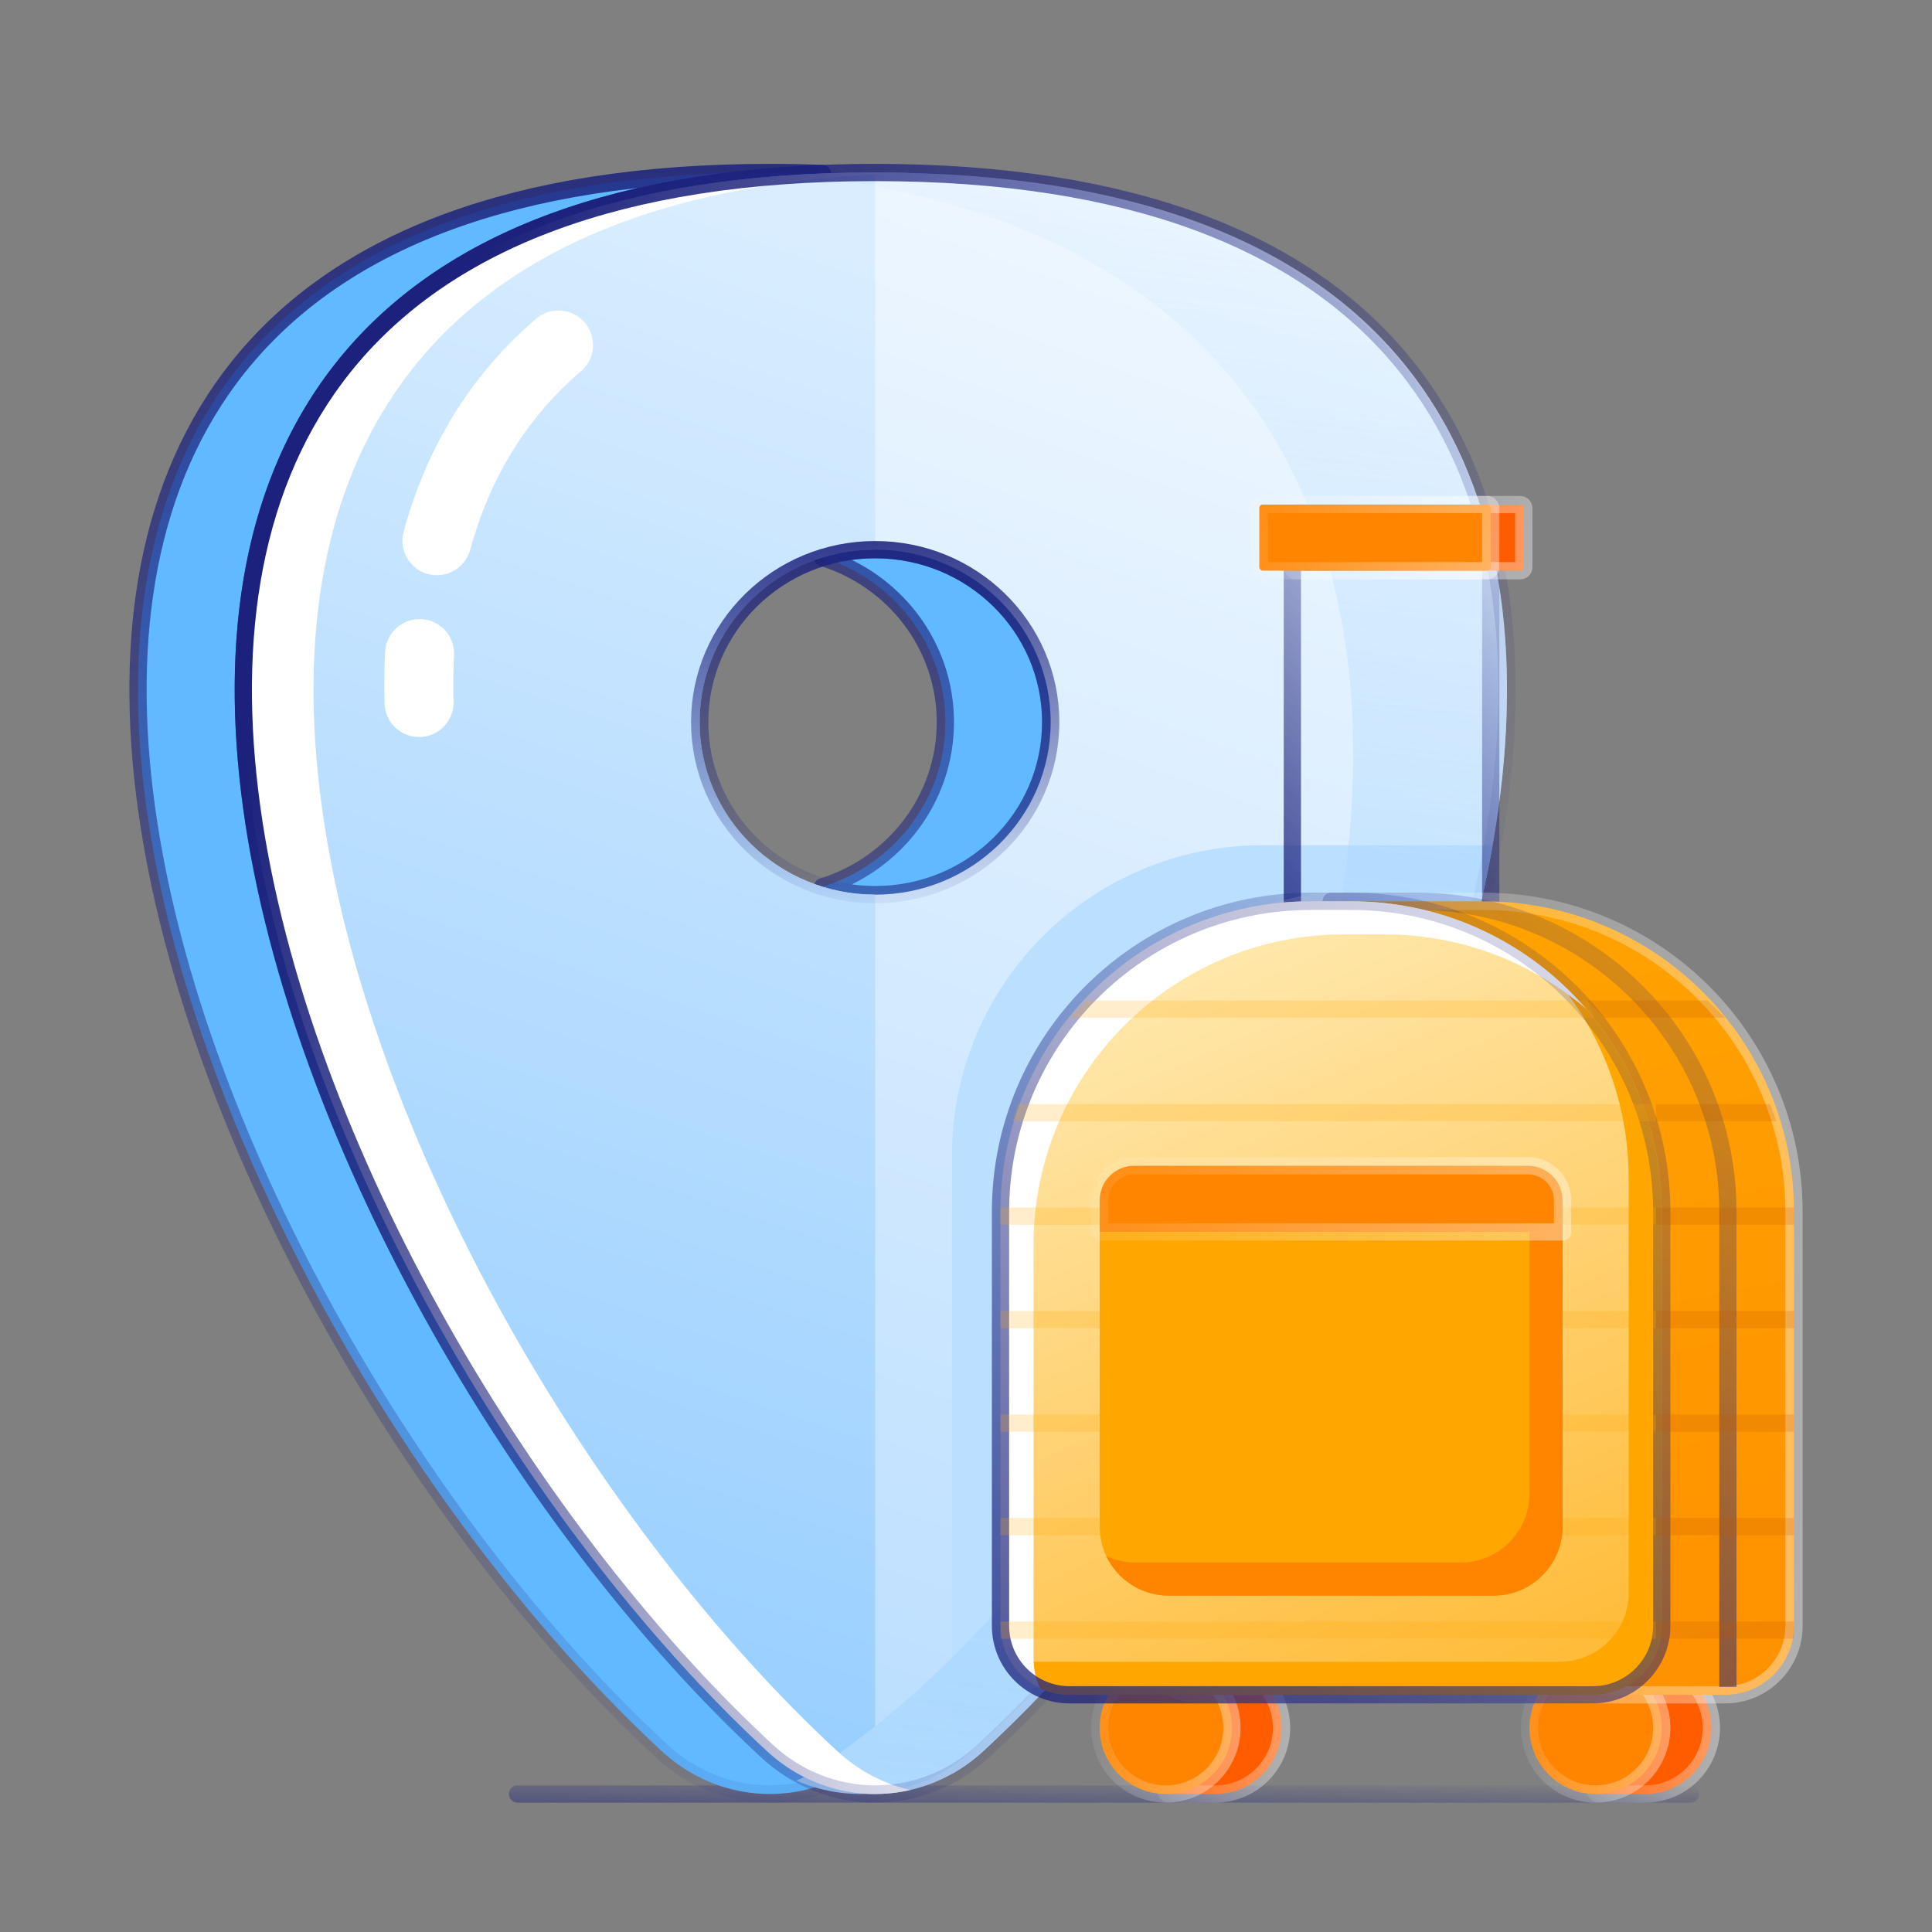<svg xmlns="http://www.w3.org/2000/svg" width="56" height="56" viewBox="0 0 56 56" fill="none"><rect x="0" y="0" width="56" height="56" fill="#808080" stroke="none"/><path d="M15 52L49 52" stroke="url(#paint0_linear_4368_2982)" stroke-width="0.5" stroke-linecap="round" stroke-linejoin="round"></path><path fill-rule="evenodd" clip-rule="evenodd" d="M25.367 15.932C25.144 15.932 25.121 16.244 25.328 16.331C27.145 17.093 28.42 18.866 28.42 20.932C28.42 22.997 27.145 24.77 25.328 25.532C25.121 25.619 25.144 25.932 25.367 25.932C28.177 25.932 30.455 23.693 30.455 20.932C30.455 18.17 28.177 15.932 25.367 15.932Z" fill="url(#paint1_linear_4368_2982)"></path><path d="M25.328 16.331L25.424 16.1L25.328 16.331ZM28.17 20.932C28.17 18.973 26.961 17.287 25.231 16.561L25.424 16.1C27.33 16.9 28.67 18.76 28.67 20.932H28.17ZM25.231 25.302C26.961 24.576 28.17 22.891 28.17 20.932H28.67C28.67 23.103 27.33 24.964 25.424 25.763L25.231 25.302ZM25.367 25.682C28.043 25.682 30.205 23.551 30.205 20.932H30.705C30.705 23.835 28.311 26.182 25.367 26.182V25.682ZM30.205 20.932C30.205 18.312 28.043 16.182 25.367 16.182V15.682C28.311 15.682 30.705 18.028 30.705 20.932H30.205ZM25.424 25.763C25.424 25.763 25.424 25.763 25.425 25.762C25.426 25.762 25.427 25.761 25.428 25.76C25.43 25.758 25.432 25.756 25.433 25.754C25.435 25.751 25.436 25.748 25.435 25.743C25.435 25.738 25.432 25.723 25.416 25.706C25.407 25.697 25.397 25.691 25.387 25.686C25.376 25.682 25.369 25.682 25.367 25.682V26.182C25.249 26.182 25.14 26.138 25.06 26.057C24.983 25.979 24.945 25.88 24.937 25.786C24.921 25.602 25.016 25.392 25.231 25.302L25.424 25.763ZM25.231 16.561C25.016 16.471 24.921 16.262 24.937 16.077C24.945 15.983 24.983 15.884 25.06 15.806C25.14 15.725 25.249 15.682 25.367 15.682V16.182C25.369 16.182 25.376 16.181 25.387 16.177C25.397 16.173 25.407 16.166 25.416 16.157C25.432 16.141 25.435 16.125 25.435 16.12C25.436 16.116 25.435 16.112 25.433 16.109C25.432 16.107 25.43 16.105 25.428 16.103C25.427 16.102 25.426 16.102 25.425 16.101C25.424 16.101 25.424 16.1 25.424 16.1L25.231 16.561Z" fill="url(#paint2_linear_4368_2982)" fill-opacity="0.4"></path><path d="M23.841 51.735C23.261 51.528 22.712 51.2 22.226 50.751C8.277 37.835 -4.154 6.129 23.841 5.029C23.345 5.01 22.836 5 22.315 5C-7.647 5 4.977 37.606 19.174 50.751C20.487 51.967 22.273 52.295 23.841 51.735Z" fill="#61B9FF"></path><path d="M23.841 25.703C24.323 25.852 24.835 25.932 25.367 25.932C28.177 25.932 30.455 23.693 30.455 20.932C30.455 18.17 28.177 15.932 25.367 15.932C24.835 15.932 24.323 16.012 23.841 16.161C25.905 16.798 27.402 18.693 27.402 20.932C27.402 23.171 25.905 25.066 23.841 25.703Z" fill="#61B9FF"></path><path d="M23.841 51.735C23.261 51.528 22.712 51.2 22.226 50.751C8.277 37.835 -4.154 6.129 23.841 5.029C23.345 5.01 22.836 5 22.315 5C-7.647 5 4.977 37.606 19.174 50.751C20.487 51.967 22.273 52.295 23.841 51.735Z" stroke="url(#paint3_linear_4368_2982)" stroke-width="0.5" stroke-linecap="round" stroke-linejoin="round"></path><path d="M23.841 25.703C24.323 25.852 24.835 25.932 25.367 25.932C28.177 25.932 30.455 23.693 30.455 20.932C30.455 18.17 28.177 15.932 25.367 15.932C24.835 15.932 24.323 16.012 23.841 16.161C25.905 16.798 27.402 18.693 27.402 20.932C27.402 23.171 25.905 25.066 23.841 25.703Z" stroke="url(#paint4_linear_4368_2982)" stroke-width="0.5" stroke-linecap="round" stroke-linejoin="round"></path><path fill-rule="evenodd" clip-rule="evenodd" d="M25.367 5C55.328 5 42.704 37.606 28.508 50.751C26.709 52.416 24.025 52.416 22.226 50.751C8.03 37.606 -4.594 5 25.367 5ZM25.367 25.932C22.557 25.932 20.279 23.693 20.279 20.932C20.279 18.17 22.557 15.932 25.367 15.932C28.177 15.932 30.454 18.17 30.454 20.932C30.454 23.693 28.177 25.932 25.367 25.932Z" fill="url(#paint5_linear_4368_2982)"></path><path fill-rule="evenodd" clip-rule="evenodd" d="M27.594 51.416V33.5C27.594 28.529 31.624 24.5 36.594 24.5H43.265C41.607 33.927 35.234 44.523 28.508 50.751C28.223 51.014 27.916 51.236 27.594 51.416Z" fill="#BADFFF"></path><path fill-rule="evenodd" clip-rule="evenodd" d="M25.367 52C24.246 52 23.126 51.584 22.226 50.751C8.03 37.606 -4.594 5 25.367 5L25.367 15.932C22.558 15.932 20.28 18.17 20.28 20.932C20.28 23.693 22.558 25.932 25.367 25.932L25.367 52Z" fill="url(#paint6_linear_4368_2982)"></path><path d="M24.955 5C55.59 5 42.682 37.606 28.167 50.751C26.736 52.047 24.757 52.334 23.083 51.614C23.56 51.408 24.013 51.12 24.422 50.751C38.263 40.839 49.874 8.116 23.083 5.043C23.688 5.014 24.312 5 24.955 5Z" fill="url(#paint7_linear_4368_2982)"></path><path d="M26.384 51.884C25.619 51.708 24.886 51.33 24.261 50.751C10.228 37.757 -2.269 5.748 26.384 5.013C26.051 5.004 25.712 5 25.367 5C-4.595 5 8.029 37.606 22.226 50.751C23.399 51.837 24.949 52.215 26.384 51.884Z" fill="white"></path><path d="M12.664 15.673C13.264 13.472 14.401 11.533 16.189 10M12.162 18.944C12.139 19.41 12.134 19.883 12.146 20.363" stroke="white" stroke-width="2" stroke-linecap="round" stroke-linejoin="round"></path><path fill-rule="evenodd" clip-rule="evenodd" d="M28.508 50.751C42.704 37.606 55.328 5 25.367 5C-4.595 5 8.03 37.606 22.226 50.751C24.025 52.416 26.709 52.416 28.508 50.751Z" stroke="url(#paint8_linear_4368_2982)" stroke-width="0.5" stroke-linecap="round" stroke-linejoin="round"></path><ellipse cx="5.087" cy="5" rx="5.087" ry="5" transform="matrix(-1 0 0 1 30.455 15.932)" stroke="url(#paint9_linear_4368_2982)" stroke-width="0.5" stroke-linecap="round" stroke-linejoin="round"></ellipse><path d="M43.21 26.125V16.584C43.21 16.031 42.762 15.584 42.21 15.584H38.46C37.908 15.584 37.46 16.031 37.46 16.584V26.125" stroke="url(#paint10_linear_4368_2982)" stroke-width="0.5" stroke-linecap="round" stroke-linejoin="round"></path><path d="M49.604 50.083C49.604 51.142 48.746 52 47.688 52H46.35C46.295 52 46.25 51.955 46.25 51.9V50.083C46.25 49.025 46.629 48.166 47.688 48.166C48.746 48.166 49.604 49.025 49.604 50.083Z" fill="#FF5C00" stroke="url(#paint11_linear_4368_2982)" stroke-opacity="0.4" stroke-width="0.5" stroke-linejoin="round"></path><path d="M37.146 50.083C37.146 51.142 36.288 52 35.229 52H33.892C33.836 52 33.791 51.955 33.791 51.9V50.083C33.791 49.025 34.17 48.166 35.229 48.166C36.288 48.166 37.146 49.025 37.146 50.083Z" fill="#FF5C00" stroke="url(#paint12_linear_4368_2982)" stroke-opacity="0.4" stroke-width="0.5" stroke-linejoin="round"></path><ellipse cx="46.25" cy="50.083" rx="1.917" ry="1.917" fill="#FF8400" stroke="url(#paint13_linear_4368_2982)" stroke-opacity="0.4" stroke-width="0.5" stroke-linejoin="round"></ellipse><ellipse cx="33.792" cy="50.083" rx="1.917" ry="1.917" fill="#FF8400" stroke="url(#paint14_linear_4368_2982)" stroke-opacity="0.4" stroke-width="0.5" stroke-linejoin="round"></ellipse><path d="M32.834 32.125C32.834 28.811 35.52 26.125 38.834 26.125H43C47.971 26.125 52 30.154 52 35.125V47.125C52 48.23 51.105 49.125 50 49.125H34.834C33.729 49.125 32.834 48.23 32.834 47.125V32.125Z" fill="url(#paint15_linear_4368_2982)" stroke="url(#paint16_linear_4368_2982)" stroke-opacity="0.4" stroke-width="0.5" stroke-linejoin="round"></path><path d="M38.584 25.875C38.445 25.875 38.334 25.987 38.334 26.125C38.334 26.263 38.445 26.375 38.584 26.375V25.875ZM49.834 48.646V48.896H50.334V48.646H49.834ZM38.584 26.375H41.084V25.875H38.584V26.375ZM49.834 35.125V48.646H50.334V35.125H49.834ZM41.084 26.375C45.916 26.375 49.834 30.293 49.834 35.125H50.334C50.334 30.016 46.192 25.875 41.084 25.875V26.375Z" fill="url(#paint17_linear_4368_2982)"></path><path d="M29 35.125C29 30.154 33.029 26.125 38 26.125H39.167C44.137 26.125 48.167 30.154 48.167 35.125V47.125C48.167 48.23 47.271 49.125 46.167 49.125H31C29.895 49.125 29 48.23 29 47.125V35.125Z" fill="url(#paint18_linear_4368_2982)"></path><path fill-rule="evenodd" clip-rule="evenodd" d="M29.19 47.977C29.51 48.655 30.2 49.125 31 49.125H46.167C47.271 49.125 48.167 48.229 48.167 47.125V35.125C48.167 32.395 46.952 29.95 45.033 28.299C46.389 29.875 47.208 31.925 47.208 34.167V46.167C47.208 47.271 46.313 48.167 45.208 48.167H30.042C29.737 48.167 29.448 48.099 29.19 47.977Z" fill="#FFA600"></path><path fill-rule="evenodd" clip-rule="evenodd" d="M38 26.125C33.029 26.125 29 30.154 29 35.125V47.125C29 47.925 29.47 48.615 30.148 48.935C30.026 48.677 29.958 48.388 29.958 48.083V36.083C29.958 31.113 33.988 27.083 38.958 27.083H40.125C42.366 27.083 44.416 27.903 45.992 29.258C44.341 27.34 41.896 26.125 39.167 26.125H38Z" fill="white"></path><path d="M29 35.125C29 30.154 33.029 26.125 38 26.125H39.167C44.137 26.125 48.167 30.154 48.167 35.125V47.125C48.167 48.23 47.271 49.125 46.167 49.125H31C29.895 49.125 29 48.23 29 47.125V35.125Z" stroke="url(#paint19_linear_4368_2982)" stroke-width="0.5" stroke-linecap="round" stroke-linejoin="round"></path><g opacity="0.2"><path d="M29.5 32H48V32.5H29.353L29.5 32Z" fill="#FFA600"></path><path d="M51.3 32H48V32.5H51.5L51.3 32Z" fill="#BD5500"></path><path d="M29 38H48V38.5H29V38Z" fill="#FFA600"></path><path d="M52 38H48V38.5H52V38Z" fill="#BD5500"></path><path d="M29 44H48V44.5H29V44Z" fill="#FFA600"></path><path d="M52 44H48V44.5H52V44Z" fill="#BD5500"></path><path d="M29 47H48V47.5H29V47Z" fill="#FFA600"></path><path d="M52 47H48V47.5H52V47Z" fill="#BD5500"></path><path d="M31.5 29H46L46.215 29.5H31L31.5 29Z" fill="#FFA600"></path><path d="M49.5 29H46L46.5 29.5H50L49.5 29Z" fill="#BD5500"></path><path d="M29 35H48V35.5H29V35Z" fill="#FFA600"></path><path d="M52 35H48V35.5H52V35Z" fill="#BD5500"></path><path d="M29 41H48V41.5H29V41Z" fill="#FFA600"></path><path d="M52 41H48V41.5H52V41Z" fill="#BD5500"></path></g><rect x="37.46" y="14.625" width="6.708" height="1.917" rx="0.1" fill="#FF5C00" stroke="url(#paint20_linear_4368_2982)" stroke-opacity="0.4" stroke-width="0.5" stroke-linejoin="round"></rect><rect x="36.502" y="14.625" width="6.708" height="1.917" rx="0.1" fill="#FF8400" stroke="url(#paint21_linear_4368_2982)" stroke-opacity="0.4" stroke-width="0.5" stroke-linejoin="round"></rect><path d="M31.875 35.709H45.292V44.25C45.292 45.355 44.396 46.25 43.292 46.25H33.875C32.77 46.25 31.875 45.355 31.875 44.25V35.709Z" fill="#FFA600"></path><path fill-rule="evenodd" clip-rule="evenodd" d="M32.065 45.102C32.385 45.78 33.075 46.25 33.875 46.25H43.292C44.396 46.25 45.292 45.355 45.292 44.25V35.709H44.333V43.292C44.333 44.396 43.438 45.292 42.333 45.292H32.917C32.612 45.292 32.323 45.224 32.065 45.102Z" fill="#FF8400"></path><path d="M31.875 34.791C31.875 34.239 32.323 33.791 32.875 33.791H44.292C44.844 33.791 45.292 34.239 45.292 34.791V35.708H31.875V34.791Z" fill="#FF8400" stroke="url(#paint22_linear_4368_2982)" stroke-opacity="0.4" stroke-width="0.5" stroke-linejoin="round"></path><defs><linearGradient id="paint0_linear_4368_2982" x1="15" y1="53.572" x2="15.042" y2="51.154" gradientUnits="userSpaceOnUse"><stop stop-color="#1B217C"></stop><stop offset="1" stop-color="#1B217C" stop-opacity="0"></stop></linearGradient><linearGradient id="paint1_linear_4368_2982" x1="23.551" y1="33.17" x2="29.585" y2="14.553" gradientUnits="userSpaceOnUse"><stop stop-color="#001BC1"></stop><stop offset="1" stop-color="#12B3FD"></stop></linearGradient><linearGradient id="paint2_linear_4368_2982" x1="25.082" y1="32.598" x2="32.746" y2="32.225" gradientUnits="userSpaceOnUse"><stop stop-color="white"></stop><stop offset="1" stop-color="white" stop-opacity="0"></stop></linearGradient><linearGradient id="paint3_linear_4368_2982" x1="17.372" y1="-4.201" x2="17.372" y2="56.928" gradientUnits="userSpaceOnUse"><stop stop-color="#1B217C"></stop><stop offset="1" stop-color="#1B217C" stop-opacity="0"></stop></linearGradient><linearGradient id="paint4_linear_4368_2982" x1="17.372" y1="-4.201" x2="17.372" y2="56.928" gradientUnits="userSpaceOnUse"><stop stop-color="#1B217C"></stop><stop offset="1" stop-color="#1B217C" stop-opacity="0"></stop></linearGradient><linearGradient id="paint5_linear_4368_2982" x1="25.205" y1="1.261" x2="-6.564" y2="90.031" gradientUnits="userSpaceOnUse"><stop stop-color="#F1F8FF"></stop><stop offset="1" stop-color="#85C5FF"></stop></linearGradient><linearGradient id="paint6_linear_4368_2982" x1="13" y1="54.5" x2="28.5" y2="8.5" gradientUnits="userSpaceOnUse"><stop stop-color="#8ECAFF"></stop><stop offset="1" stop-color="#D9EDFF"></stop></linearGradient><linearGradient id="paint7_linear_4368_2982" x1="29.5" y1="52.5" x2="35.5" y2="1.5" gradientUnits="userSpaceOnUse"><stop stop-color="#AED9FF"></stop><stop offset="1" stop-color="#AED9FF" stop-opacity="0"></stop></linearGradient><linearGradient id="paint8_linear_4368_2982" x1="11.5" y1="12.5" x2="44" y2="27.5" gradientUnits="userSpaceOnUse"><stop stop-color="#1B217C"></stop><stop offset="1" stop-color="#1B217C" stop-opacity="0"></stop></linearGradient><linearGradient id="paint9_linear_4368_2982" x1="5.032" y1="-1.958" x2="5.032" y2="11.049" gradientUnits="userSpaceOnUse"><stop stop-color="#1B217C"></stop><stop offset="1" stop-color="#1B217C" stop-opacity="0"></stop></linearGradient><linearGradient id="paint10_linear_4368_2982" x1="37.46" y1="32.152" x2="50.163" y2="20.465" gradientUnits="userSpaceOnUse"><stop stop-color="#1B217C"></stop><stop offset="1" stop-color="#1B217C" stop-opacity="0"></stop></linearGradient><linearGradient id="paint11_linear_4368_2982" x1="49.67" y1="54.555" x2="44.812" y2="54.163" gradientUnits="userSpaceOnUse"><stop stop-color="white"></stop><stop offset="1" stop-color="white" stop-opacity="0"></stop></linearGradient><linearGradient id="paint12_linear_4368_2982" x1="37.212" y1="54.555" x2="32.353" y2="54.163" gradientUnits="userSpaceOnUse"><stop stop-color="white"></stop><stop offset="1" stop-color="white" stop-opacity="0"></stop></linearGradient><linearGradient id="paint13_linear_4368_2982" x1="48.242" y1="54.555" x2="42.701" y2="54.043" gradientUnits="userSpaceOnUse"><stop stop-color="white"></stop><stop offset="1" stop-color="white" stop-opacity="0"></stop></linearGradient><linearGradient id="paint14_linear_4368_2982" x1="35.784" y1="54.555" x2="30.242" y2="54.043" gradientUnits="userSpaceOnUse"><stop stop-color="white"></stop><stop offset="1" stop-color="white" stop-opacity="0"></stop></linearGradient><linearGradient id="paint15_linear_4368_2982" x1="57.945" y1="65.774" x2="48.639" y2="20.363" gradientUnits="userSpaceOnUse"><stop stop-color="#FF8400"></stop><stop offset="1" stop-color="#FFA600"></stop></linearGradient><linearGradient id="paint16_linear_4368_2982" x1="52.376" y1="64.458" x2="24.597" y2="62.319" gradientUnits="userSpaceOnUse"><stop stop-color="white"></stop><stop offset="1" stop-color="white" stop-opacity="0"></stop></linearGradient><linearGradient id="paint17_linear_4368_2982" x1="30.917" y1="62.274" x2="57.193" y2="25.343" gradientUnits="userSpaceOnUse"><stop stop-color="#1B217C"></stop><stop offset="1" stop-color="#1B217C" stop-opacity="0"></stop></linearGradient><linearGradient id="paint18_linear_4368_2982" x1="46.037" y1="60.199" x2="31.182" y2="25.614" gradientUnits="userSpaceOnUse"><stop stop-color="#FFA600"></stop><stop offset="1" stop-color="#FFEEBD"></stop></linearGradient><linearGradient id="paint19_linear_4368_2982" x1="29" y1="62.274" x2="55.276" y2="25.343" gradientUnits="userSpaceOnUse"><stop stop-color="#1B217C"></stop><stop offset="1" stop-color="#1B217C" stop-opacity="0"></stop></linearGradient><linearGradient id="paint20_linear_4368_2982" x1="44.3" y1="17.819" x2="35.446" y2="14.955" gradientUnits="userSpaceOnUse"><stop stop-color="white"></stop><stop offset="1" stop-color="white" stop-opacity="0"></stop></linearGradient><linearGradient id="paint21_linear_4368_2982" x1="43.341" y1="17.819" x2="34.488" y2="14.955" gradientUnits="userSpaceOnUse"><stop stop-color="white"></stop><stop offset="1" stop-color="white" stop-opacity="0"></stop></linearGradient><linearGradient id="paint22_linear_4368_2982" x1="45.555" y1="36.986" x2="31.766" y2="28.065" gradientUnits="userSpaceOnUse"><stop stop-color="white"></stop><stop offset="1" stop-color="white" stop-opacity="0"></stop></linearGradient></defs></svg>